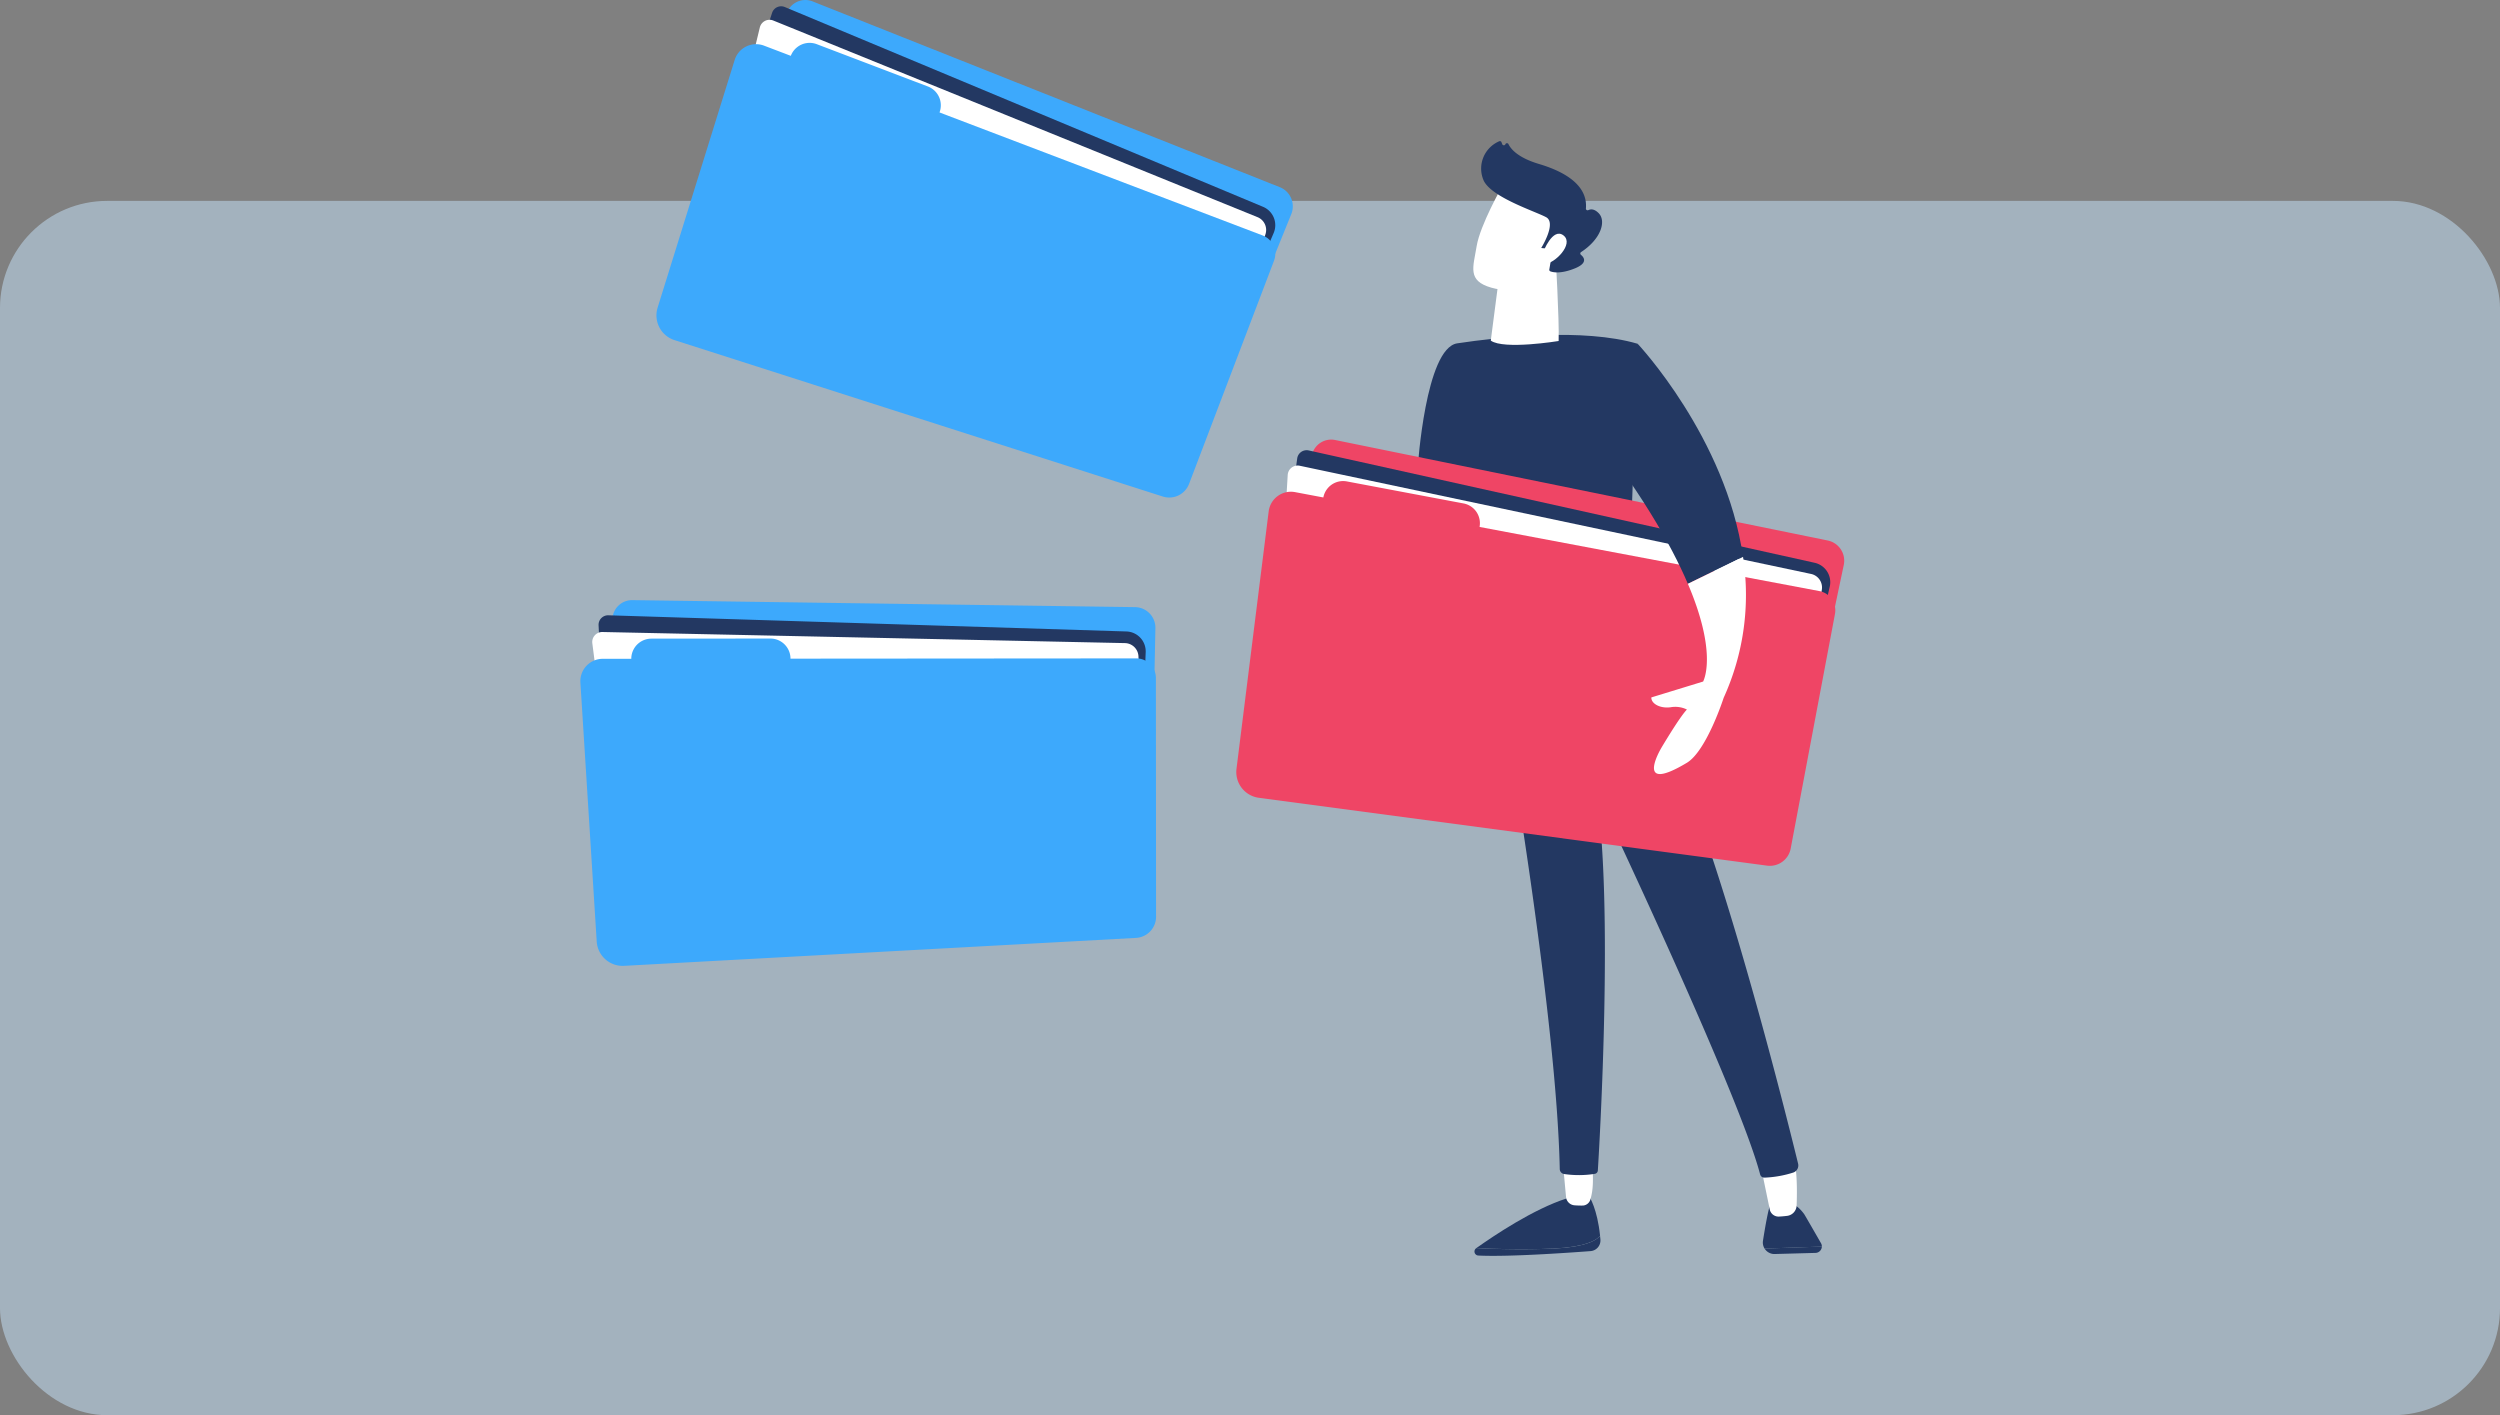 <svg xmlns="http://www.w3.org/2000/svg" xmlns:xlink="http://www.w3.org/1999/xlink" width="560" height="317" viewBox="0 0 560 317">
  <rect x="0" y="0" width="560" height="317" fill="#808080" stroke="none"/>
  <defs>
    <clipPath id="clip-path">
      <rect id="長方形_4255" data-name="長方形 4255" width="283.102" height="281.312" fill="none"/>
    </clipPath>
    <clipPath id="clip-path-2">
      <path id="パス_8330" data-name="パス 8330" d="M115.954,89.9a.421.421,0,0,0-.008.593l4.265,4.359a.407.407,0,0,0,.3.125.418.418,0,0,0,.3-.71l-4.265-4.359a.421.421,0,0,0-.591-.008" transform="translate(-115.829 -89.786)" fill="none"/>
    </clipPath>
    <linearGradient id="linear-gradient" x1="-30.481" y1="15.05" x2="-30.217" y2="15.05" gradientUnits="objectBoundingBox">
      <stop offset="0" stop-color="#cb236d"/>
      <stop offset="1" stop-color="#4c246d"/>
    </linearGradient>
  </defs>
  <g id="function_4" transform="translate(-998 -5416)">
    <rect id="長方形_4251" data-name="長方形 4251" width="560" height="272" rx="24" transform="translate(998 5461)" fill="#c8e7ff" opacity="0.49"/>
    <g id="グループ_964" data-name="グループ 964" transform="translate(1128 5416)">
      <g id="グループ_965" data-name="グループ 965">
        <g id="グループ_964-2" data-name="グループ 964" clip-path="url(#clip-path)">
          <path id="パス_8323" data-name="パス 8323" d="M121.473,150.867c-6.574.3-12.937.112-17.186-.106,3.868-2.754,12.781-8.743,20.238-11.128l5.117-.308S131.379,141.965,132,148c-.847,1.059-3.327,2.535-10.523,2.866" transform="translate(96.416 128.811)" fill="#233862"/>
          <path id="パス_8324" data-name="パス 8324" d="M104.442,146.631l.054-.037c4.247.217,10.61.408,17.184.106,7.2-.333,9.677-1.807,10.523-2.866.029.277.058.554.083.847a2.4,2.4,0,0,1-2.2,2.587c-5.383.408-18.731,1.33-25.169.991a.9.9,0,0,1-.472-1.628" transform="translate(96.209 132.98)" fill="#233862"/>
          <path id="パス_8325" data-name="パス 8325" d="M137.663,148.964c.481-3.087,1.253-7.548,1.849-8.687.935-1.79,4.14,0,4.14,0a8.492,8.492,0,0,1,3.283,2.8c.66,1.112,2.485,4.284,3.72,6.436a1.435,1.435,0,0,1,.194.766l-12.827.448a2.559,2.559,0,0,1-.36-1.759" transform="translate(127.245 128.955)" fill="#233862"/>
          <path id="パス_8326" data-name="パス 8326" d="M150.661,145.09a1.462,1.462,0,0,1-1.422,1.42l-9.138.25a2.575,2.575,0,0,1-2.265-1.222Z" transform="translate(127.433 134.14)" fill="#233862"/>
          <path id="パス_8327" data-name="パス 8327" d="M137.139,135.334c.11.37,1.769,8.4,2.494,11.93a2.011,2.011,0,0,0,2.071,1.609c.543-.027,1.176-.075,1.838-.162a2.428,2.428,0,0,0,2.113-2.315c.119-3.089.177-9.02-.958-11.318-1.565-3.17-7.558.256-7.558.256" transform="translate(126.789 123.64)" fill="#fff"/>
          <path id="パス_8328" data-name="パス 8328" d="M121.42,136.988c-.71-.023.283,3.67-.791,7.3a1.869,1.869,0,0,1-1.709,1.472c-.554.008-1.209,0-1.874-.058a2.059,2.059,0,0,1-1.9-1.857l-.874-9.413Z" transform="translate(105.648 124.286)" fill="#fff"/>
          <path id="パス_8329" data-name="パス 8329" d="M107.655,85.957c.318,1.545,11.516,66.864,12.2,100.662a1.149,1.149,0,0,0,.989,1.12,22.576,22.576,0,0,0,6.874-.044.812.812,0,0,0,.668-.745c.393-6.3,3.539-59.553-.316-84.622,0,0,31.841,67.014,36.668,85.491a.97.97,0,0,0,.995.727,24.072,24.072,0,0,0,6.451-1.145,1.687,1.687,0,0,0,1.062-1.982c-2.7-11.058-21.6-87.249-34.426-104.034Z" transform="translate(99.53 75.244)" fill="#233862"/>
        </g>
      </g>
      <g id="グループ_967" data-name="グループ 967" transform="translate(222.916 172.796)">
        <g id="グループ_966" data-name="グループ 966" clip-path="url(#clip-path-2)">
          <rect id="長方形_4256" data-name="長方形 4256" width="7.278" height="7.28" transform="translate(-2.555 1.944) rotate(-37.721)" fill="url(#linear-gradient)"/>
        </g>
      </g>
      <g id="グループ_969" data-name="グループ 969">
        <g id="グループ_968" data-name="グループ 968" clip-path="url(#clip-path)">
          <path id="パス_8331" data-name="パス 8331" d="M106.3,40.875c9.526-1.432,28.223-3.483,40.417.094L145.4,78.661,101.215,73.9l-3.747-5.327s1.736-26.628,8.836-27.7" transform="translate(90.112 36.035)" fill="#233862"/>
          <path id="パス_8332" data-name="パス 8332" d="M120.449,29.478s.883,14.992.716,19.655c0,0-12.275,2.009-15.2-.09l2.308-17.773Z" transform="translate(97.971 27.253)" fill="#fff"/>
          <path id="パス_8333" data-name="パス 8333" d="M110.4,21.676S105.459,30.35,104.68,35.1s-2.144,7.737,3.276,9.294,10.369-.695,13.4-5.181c0,0,4.74-6.907,4.176-10.006S110.4,21.676,110.4,21.676" transform="translate(96.089 20.04)" fill="#fff"/>
          <path id="パス_8334" data-name="パス 8334" d="M119.007,40.443l-.7-.075s3.512-5.591,1.1-6.9-12.211-4.428-13.989-8.214a6.646,6.646,0,0,1,3.533-8.812.372.372,0,0,1,.454.225l.183.46a.378.378,0,0,0,.7,0,.375.375,0,0,1,.683-.031c.547,1.134,2.152,3.054,6.859,4.457,6.68,1.992,10.889,5.235,10.493,9.958a.377.377,0,0,0,.547.37c.537-.252,1.357-.31,2.336.712,1.7,1.774.5,5.774-3.966,8.689a.375.375,0,0,0-.048.6c.691.564,1.676,1.834-1.363,3.062-3.106,1.253-4.827.895-5.466.656a.378.378,0,0,1-.242-.418l.708-4.147a.378.378,0,0,0-.333-.439Z" transform="translate(96.922 15.184)" fill="#233862"/>
          <path id="パス_8335" data-name="パス 8335" d="M112.06,31.334s2.138-5.65,4.569-3.739-2.053,6.37-4.172,6.359Z" transform="translate(103.603 25.147)" fill="#fff"/>
          <path id="パス_8336" data-name="パス 8336" d="M84.561,59.092l1.172-4.605a4.405,4.405,0,0,1,5.148-3.231L201.226,73.768a4.621,4.621,0,0,1,3.6,5.481L198.1,111.139Z" transform="translate(78.179 47.304)" fill="#ef4565"/>
          <path id="パス_8337" data-name="パス 8337" d="M79.124,113.889l8.3-59.649A2.132,2.132,0,0,1,90,52.452L203.331,77.619a4.46,4.46,0,0,1,3.38,5.356L197.2,124.206Z" transform="translate(73.152 48.445)" fill="#233862"/>
          <path id="パス_8338" data-name="パス 8338" d="M80.679,109.535l3.179-53.24a2.243,2.243,0,0,1,2.7-2.061L201.085,78.469a3.1,3.1,0,0,1,2.419,3.518l-6.1,38.458Z" transform="translate(74.59 50.095)" fill="#fff"/>
          <path id="パス_8339" data-name="パス 8339" d="M76.391,119.3,83.6,61.635a5.023,5.023,0,0,1,5.916-4.313L206.951,79.487a4.391,4.391,0,0,1,3.5,5.127l-9.919,52.549a4.747,4.747,0,0,1-5.294,3.826l-113.845-15.2a5.816,5.816,0,0,1-5-6.486" transform="translate(70.583 52.915)" fill="#ef4565"/>
          <path id="パス_8340" data-name="パス 8340" d="M121.534,66.274h0a4.508,4.508,0,0,1-5.266,3.593L90.083,64.925a4.508,4.508,0,0,1,1.672-8.859l26.185,4.942a4.508,4.508,0,0,1,3.593,5.266" transform="translate(79.889 51.762)" fill="#ef4565"/>
          <path id="パス_8341" data-name="パス 8341" d="M116.657,56.447l12.325-16.435s19.8,21.037,23.6,47.738l-12.354,6.026C136.4,84.784,129.34,72.6,116.657,56.447" transform="translate(107.853 36.992)" fill="#233862"/>
          <path id="パス_8342" data-name="パス 8342" d="M126.921,107.551c1.461-2.442,4.311-7.092,5.7-8.543a5.949,5.949,0,0,0-3.7-.5c-2.431.3-4.334-.887-4.263-2.211l11.6-3.558c.522-1.089,2.818-7.269-3.42-21.893l12.354-6.026a55.657,55.657,0,0,1-4.338,31.564s-3.838,11.915-8.245,14.557c-11.5,6.9-6.247-2.45-5.687-3.387" transform="translate(115.246 59.925)" fill="#fff"/>
          <path id="パス_8343" data-name="パス 8343" d="M23.083,6.912l1.965-4.328A4.406,4.406,0,0,1,30.687.313L135.333,41.925a4.62,4.62,0,0,1,2.577,6.03l-12.244,30.2Z" transform="translate(21.341 0.001)" fill="#3da9fc"/>
          <path id="パス_8344" data-name="パス 8344" d="M12.608,59.454,31.291,2.2A2.133,2.133,0,0,1,34.143.9L141.263,45.648a4.46,4.46,0,0,1,2.383,5.868L127.014,90.424Z" transform="translate(11.656 0.676)" fill="#233862"/>
          <path id="パス_8345" data-name="パス 8345" d="M14.386,55.866,26.9,4.021A2.243,2.243,0,0,1,29.925,2.47L138.383,46.511a3.1,3.1,0,0,1,1.761,3.893L127.36,87.184Z" transform="translate(13.3 2.13)" fill="#fff"/>
          <path id="パス_8346" data-name="パス 8346" d="M9.118,64.167,26.381,8.673a5.021,5.021,0,0,1,6.582-3.2l111.69,42.519a4.391,4.391,0,0,1,2.538,5.664l-19.026,49.978a4.75,4.75,0,0,1-5.887,2.833L12.9,71.432a5.815,5.815,0,0,1-3.778-7.265" transform="translate(8.186 4.754)" fill="#3da9fc"/>
          <path id="パス_8347" data-name="パス 8347" d="M57.956,20.579h0a4.51,4.51,0,0,1-5.818,2.61l-24.9-9.48a4.509,4.509,0,0,1,3.208-8.428l24.9,9.48a4.51,4.51,0,0,1,2.61,5.818" transform="translate(22.494 4.609)" fill="#3da9fc"/>
          <path id="パス_8348" data-name="パス 8348" d="M3.584,78.726l.294-4.744A4.4,4.4,0,0,1,8.336,69.85l112.606,1.57a4.622,4.622,0,0,1,4.555,4.717l-.672,32.584Z" transform="translate(3.314 64.578)" fill="#3da9fc"/>
          <path id="パス_8349" data-name="パス 8349" d="M5.075,134,2.121,73.852a2.135,2.135,0,0,1,2.2-2.236l116.038,3.622a4.462,4.462,0,0,1,4.317,4.634l-1.667,42.282Z" transform="translate(1.959 66.21)" fill="#233862"/>
          <path id="パス_8350" data-name="パス 8350" d="M8.193,128.99,1.4,76.088a2.242,2.242,0,0,1,2.271-2.527l117.034,2.485a3.1,3.1,0,0,1,3.033,3.006l1.166,38.922Z" transform="translate(1.28 68.009)" fill="#fff"/>
          <path id="パス_8351" data-name="パス 8351" d="M3.665,140.062.01,82.06a5.02,5.02,0,0,1,5.008-5.337l119.509-.092a4.389,4.389,0,0,1,4.392,4.386l.04,53.479a4.748,4.748,0,0,1-4.49,4.744L9.785,145.5a5.816,5.816,0,0,1-6.12-5.441" transform="translate(0 70.848)" fill="#3da9fc"/>
          <path id="パス_8352" data-name="パス 8352" d="M41.591,78.826h0a4.508,4.508,0,0,1-4.505,4.511l-26.647.021a4.508,4.508,0,1,1-.006-9.016l26.647-.021a4.509,4.509,0,0,1,4.511,4.505" transform="translate(5.481 68.712)" fill="#3da9fc"/>
        </g>
      </g>
    </g>
  </g>
</svg>
